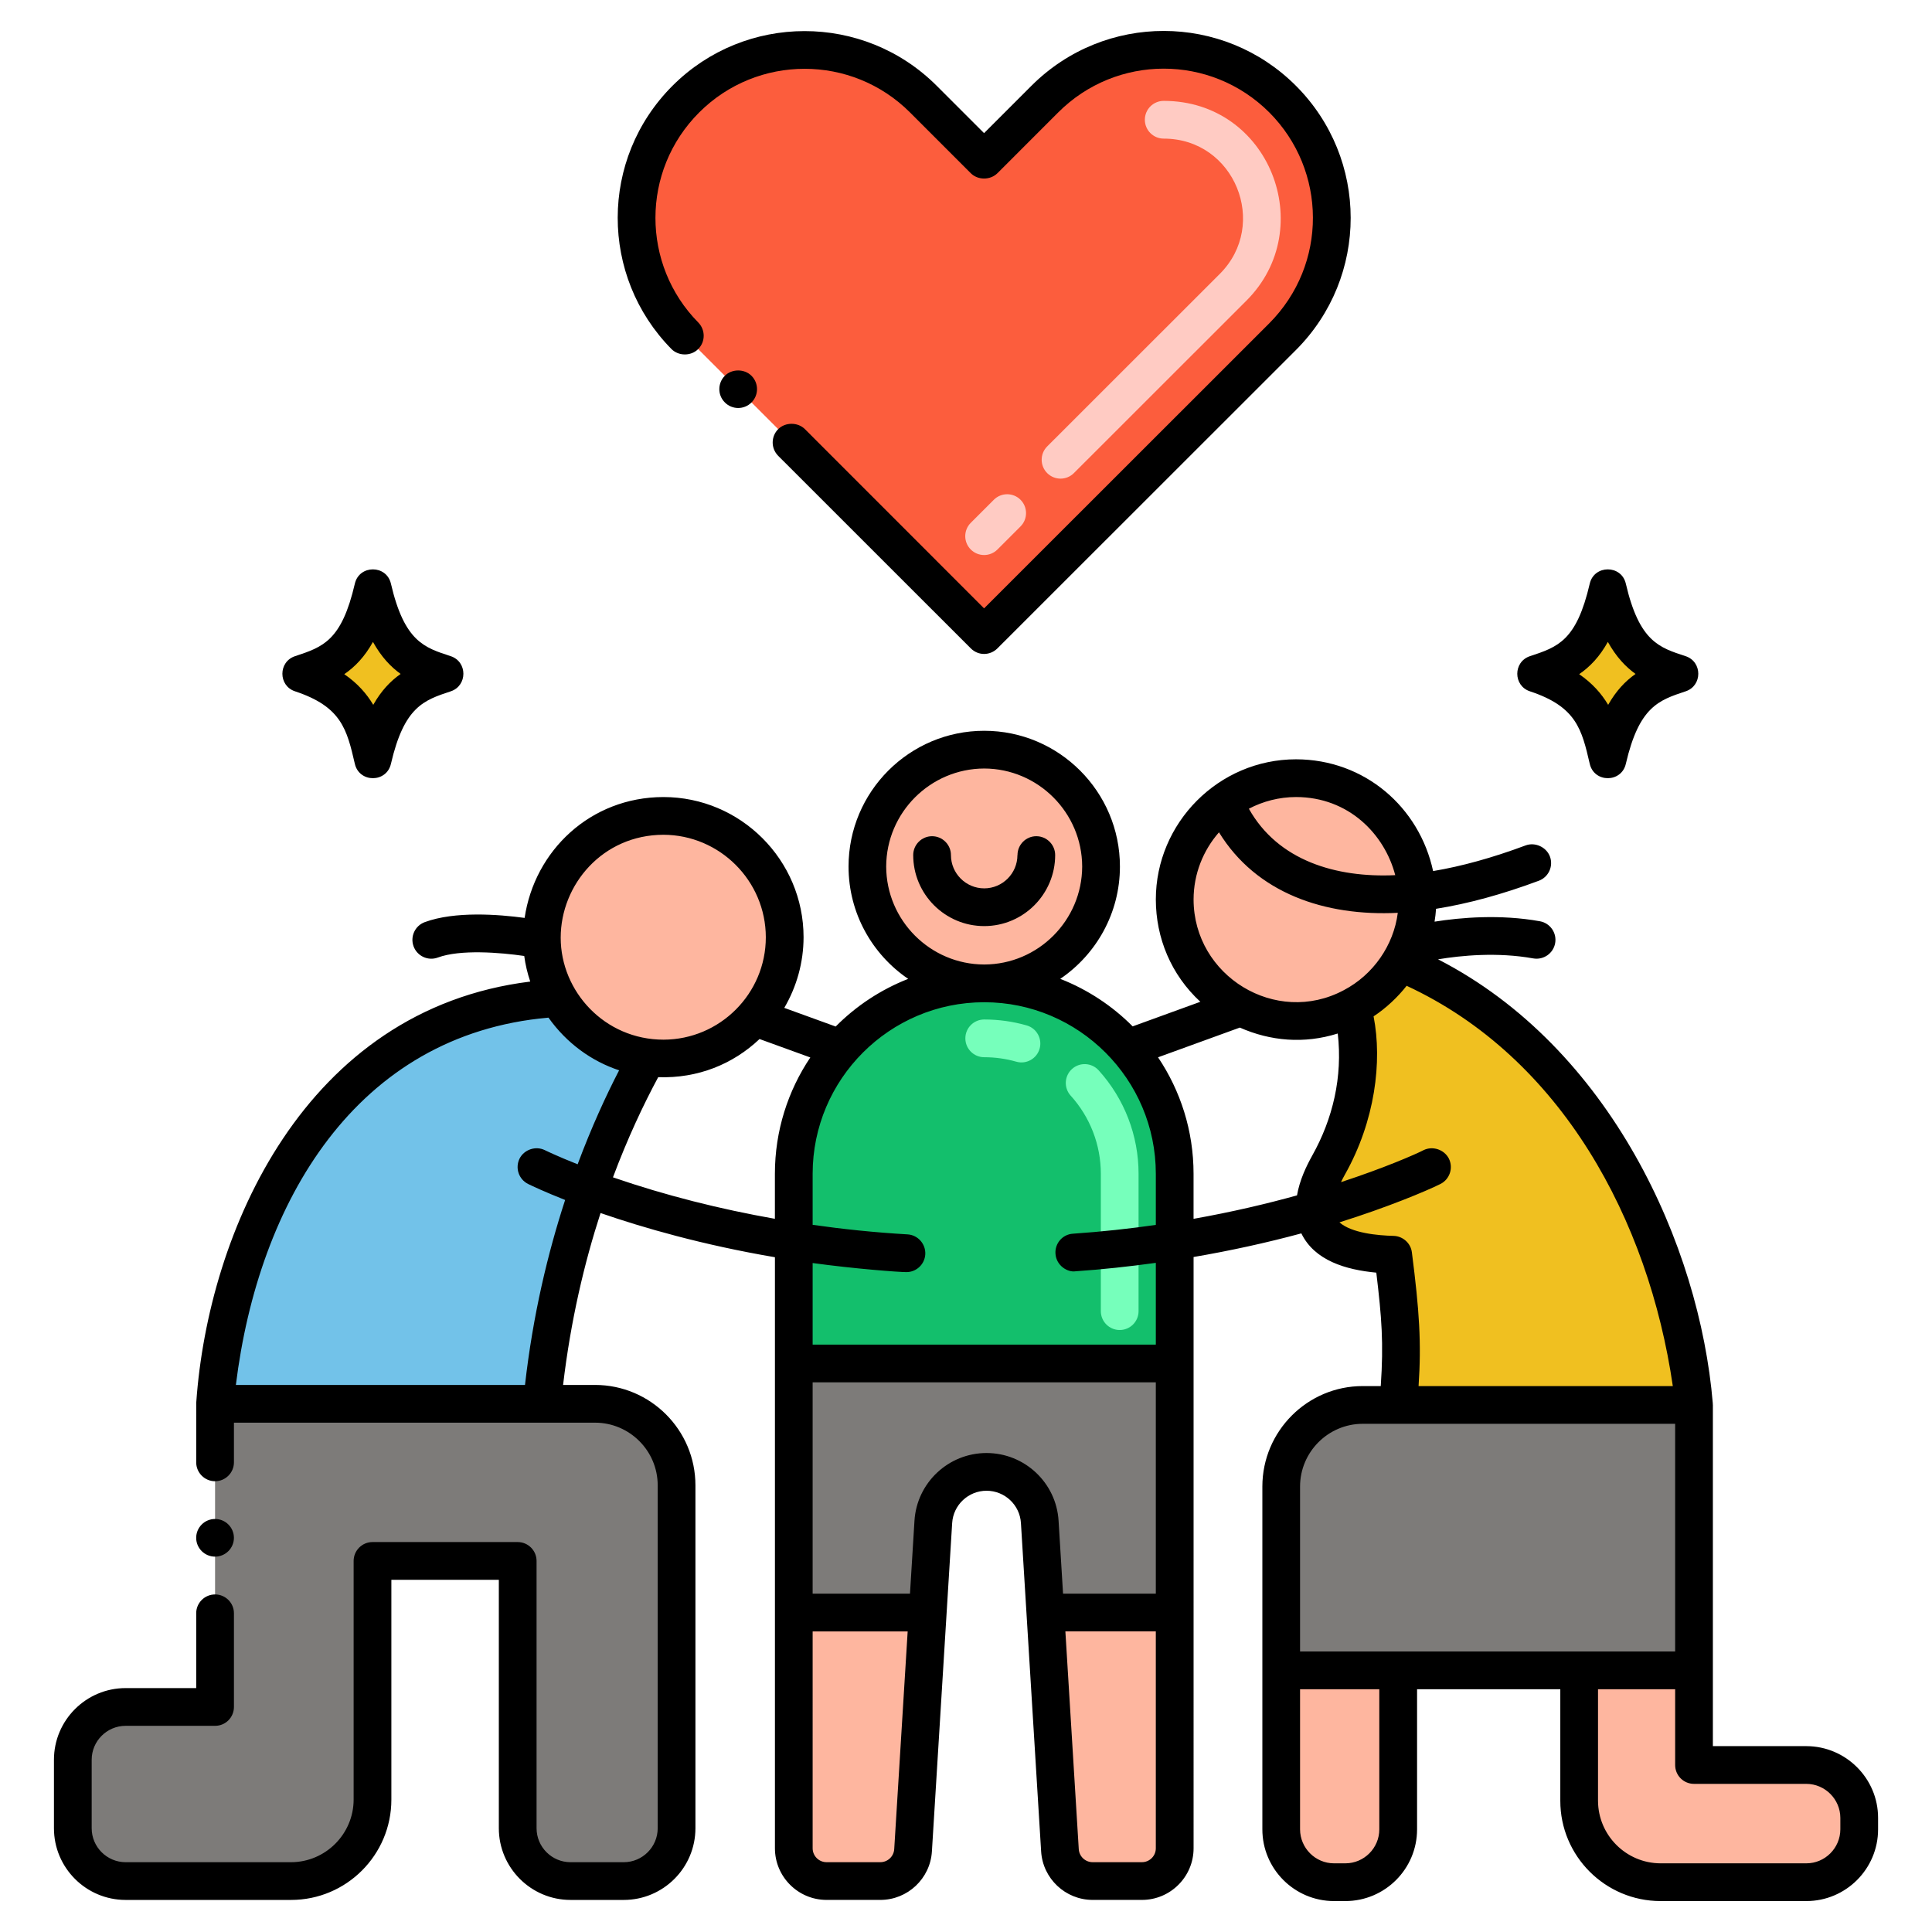 <svg xml:space="preserve" viewBox="0 0 256 256" y="0px" x="0px" xmlns:xlink="http://www.w3.org/1999/xlink" xmlns="http://www.w3.org/2000/svg" id="Layer_1" version="1.1">
<g>
</g>
<g>
	<path d="M169.946,44.617l-39.548,39.53L90.874,44.623c-8.696-8.696-8.693-22.796,0.006-31.489l0,0
		c8.695-8.688,22.785-8.685,31.476,0.006l8.042,8.041l8.06-8.06c8.694-8.694,22.789-8.694,31.483,0
		C178.669,21.85,178.622,35.945,169.946,44.617z" fill="#FC5D3D"></path>
	<path d="M128.632,72.812c-0.976-0.977-0.976-2.56,0-3.535l3.056-3.055c0.977-0.977,2.561-0.977,3.535,0
		c0.977,0.977,0.977,2.56,0,3.535l-3.056,3.055C131.191,73.789,129.608,73.789,128.632,72.812z M138.759,62.688
		c-0.976-0.977-0.976-2.56,0.001-3.536l22.868-22.857c6.556-6.548,1.981-17.928-7.429-17.928c-1.381,0-2.5-1.119-2.5-2.5
		s1.119-2.5,2.5-2.5c14.034,0,20.553,16.882,10.964,26.465l-22.868,22.857C141.318,63.665,139.736,63.665,138.759,62.688z" fill="#FFCBC3"></path>
	<path d="M103.975,124.193c0,9.467-8.244,17.197-18.18,15.93c-5.24-0.667-9.489-3.827-11.82-7.88
		c-6.161-10.58,1.462-24.13,13.92-24.13C96.775,108.112,103.975,115.313,103.975,124.193z" fill="#FEB69F"></path>
	<path d="M85.795,140.123c-4.93,8.81-11.95,24.632-13.98,45.892h-43.32c0,0,2.93-51.362,45.48-53.772
		C76.308,136.299,80.557,139.456,85.795,140.123z" fill="#72C2E9"></path>
	<path d="M58.953,89.277c-3.653-1.207-7.425-2.262-9.544-11.386c-1.951,8.404-5.076,9.91-9.544,11.386
		c7.286,2.408,8.385,6.394,9.544,11.386C51.406,92.058,54.709,90.679,58.953,89.277z" fill="#F0C020"></path>
	<path d="M222.584,89.277c-3.653-1.207-7.426-2.262-9.544-11.386c-1.951,8.404-5.076,9.91-9.544,11.386
		c7.286,2.408,8.385,6.394,9.544,11.386C215.037,92.058,218.34,90.679,222.584,89.277z" fill="#F0C020"></path>
	<path d="M185.505,127.502c-1.52,2.51-3.7,4.57-6.3,5.93c-10.559,5.587-23.55-2.069-23.55-14.24
		c0-8.88,7.2-16.08,16.08-16.08C184.331,103.112,191.911,116.912,185.505,127.502z" fill="#FEB69F"></path>
	<circle r="15.483" cy="114.818" cx="130.412" fill="#FEB69F"></circle>
	<path d="M105.179,213.67h17.751l-1.946,31.505c-0.141,2.29-2.04,4.075-4.334,4.075h-7.128
		c-2.398,0-4.342-1.944-4.342-4.342V213.67z" fill="#FEB69F"></path>
	<path d="M155.652,155.537v25.132h-50.473v-25.132c0-13.938,11.298-25.237,25.236-25.237
		C144.379,130.301,155.652,141.634,155.652,155.537z" fill="#13BF6C"></path>
	<path d="M138.509,213.67h17.143v31.237c0,2.398-1.944,4.342-4.342,4.342h-6.528c-2.295,0-4.193-1.785-4.334-4.076
		L138.509,213.67z" fill="#FEB69F"></path>
	<path d="M148.366,176.233c-1.381,0-2.5-1.119-2.5-2.5v-18.196c0.001-3.833-1.418-7.512-3.996-10.358
		c-0.927-1.023-0.848-2.604,0.176-3.531c1.023-0.926,2.603-0.848,3.531,0.176c3.411,3.768,5.29,8.638,5.289,13.715v18.195
		C150.866,175.114,149.747,176.233,148.366,176.233z M134.661,140.679c-1.374-0.393-2.802-0.592-4.246-0.592
		c-1.381,0-2.5-1.119-2.5-2.5s1.119-2.5,2.5-2.5c1.909,0,3.799,0.264,5.621,0.785c1.327,0.379,2.096,1.764,1.716,3.091
		C137.37,140.3,135.974,141.059,134.661,140.679z" fill="#76FFBB"></path>
	<path d="M155.652,180.67v33h-17.143l-0.738-12.002c-0.217-3.708-3.326-6.635-7.052-6.635
		c-3.743,0-6.826,2.909-7.052,6.635l-0.738,12.002h-17.751v-33H155.652z" fill="#7D7B79"></path>
	<path d="M89.649,196.808v45.445c0,3.866-3.134,7-7,7h-7.053c-3.866,0-7-3.134-7-7v-35.42h-19.24v31.629
		c0,5.96-4.831,10.791-10.791,10.791h-21.92c-3.866,0-7-3.134-7-7v-9.071c0-3.866,3.134-7,7-7h11.852v-40.166h50.362
		C84.818,186.015,89.649,190.848,89.649,196.808z" fill="#7D7B79"></path>
	<path d="M169.769,221.331h15.5v21.072c0,3.866-3.134,7-7,7h-1.5c-3.866,0-7-3.134-7-7V221.331z" fill="#FEB69F"></path>
	<path d="M246.353,240.876v1.526c0,3.866-3.134,7-7,7h-19.317c-5.965,0-10.787-4.833-10.787-10.787v-17.284h15.213
		v12.545h14.891C243.219,233.876,246.353,237.01,246.353,240.876z" fill="#FEB69F"></path>
	<path d="M224.462,186.162v35.169h-54.693v-24.37c0-5.965,4.833-10.799,10.787-10.799H224.462z" fill="#7D7B79"></path>
	<path d="M185.265,186.162c0.74-8.32,0.31-11.76-0.66-19.9c-12.39-0.36-11.49-6.67-8.56-11.89
		c4.092-7.268,4.688-15.417,3.16-20.94c2.6-1.36,4.78-3.42,6.3-5.93c35.72,15,38.96,58.66,38.96,58.66H185.265z" fill="#F0C020"></path>
	<path d="M96.045,49.792c-0.943,0.942-1.005,2.526,0,3.529c0.963,0.984,2.553,0.988,3.53,0.011c0.98-0.98,0.98-2.561,0-3.54
		C98.635,48.851,96.985,48.851,96.045,49.792z"></path>
	<path d="M130.395,80.611l-23.74-23.75c-0.95-0.939-2.59-0.939-3.54,0c-0.933,0.934-1.015,2.504,0,3.54l25.52,25.511
		c1.002,1.001,2.559,0.97,3.53,0l39.55-39.53c9.679-9.679,9.676-25.344-0.011-35.03c-9.64-9.64-25.299-9.701-35.02,0l-6.29,6.29
		l-6.27-6.27c-9.698-9.699-25.384-9.636-35.01-0.011c-9.703,9.705-9.62,25.265-0.15,34.881c0.93,0.949,2.58,0.97,3.53,0.029
		c0.996-0.975,0.993-2.556,0.03-3.54c-7.541-7.644-7.63-20.079,0.12-27.83c7.708-7.707,20.221-7.718,27.94,0l8.05,8.051
		c0.94,0.939,2.58,0.939,3.53,0l8.06-8.061c7.703-7.703,20.188-7.749,27.96,0c7.654,7.676,7.775,20.153-0.01,27.96L130.395,80.611z"></path>
	<path d="M47.02,101.217c0.588,2.53,4.192,2.529,4.779,0c1.757-7.574,4.343-8.428,7.923-9.611c2.236-0.739,2.241-3.919,0-4.659
		c-3.439-1.133-6.125-1.865-7.924-9.612c-0.585-2.524-4.195-2.517-4.778,0c-1.759,7.575-4.211,8.385-7.924,9.612
		c-2.236,0.738-2.241,3.918,0,4.658C45.263,93.643,45.962,96.656,47.02,101.217z M49.419,85.056
		c1.107,1.993,2.367,3.313,3.668,4.244c-1.358,0.954-2.577,2.234-3.629,4.094c-0.869-1.464-2.075-2.849-3.84-4.061
		C47.046,88.353,48.324,87.024,49.419,85.056z"></path>
	<path d="M210.651,101.217c0.588,2.53,4.192,2.529,4.779,0c1.757-7.574,4.343-8.428,7.923-9.611c2.236-0.739,2.241-3.919,0-4.659
		c-3.439-1.133-6.125-1.865-7.924-9.612c-0.585-2.524-4.195-2.517-4.779,0c-1.759,7.575-4.211,8.385-7.924,9.612
		c-2.236,0.738-2.241,3.918,0,4.658C208.894,93.643,209.593,96.656,210.651,101.217z M213.05,85.056
		c1.107,1.993,2.367,3.313,3.668,4.244c-1.358,0.954-2.577,2.234-3.629,4.094c-0.869-1.464-2.075-2.849-3.84-4.061
		C210.677,88.353,211.955,87.024,213.05,85.056z"></path>
	<path d="M139.815,113.302c0-1.37-1.12-2.5-2.5-2.5c-1.37,0-2.49,1.12-2.49,2.49l-0.01,0.01c0,2.43-1.98,4.41-4.4,4.41
		c-2.43,0-4.41-1.98-4.41-4.41c0-1.37-1.12-2.5-2.5-2.5s-2.5,1.13-2.5,2.5c0,5.19,4.22,9.41,9.41,9.41
		C135.595,122.712,139.815,118.492,139.815,113.302z"></path>
	<path d="M28.495,206.262c1.38,0,2.5-1.12,2.5-2.49c0-1.38-1.12-2.5-2.5-2.5c-1.38,0-2.5,1.12-2.5,2.5
		C25.995,205.142,27.115,206.262,28.495,206.262z"></path>
	<path d="M220.035,251.901h19.32c5.229,0,9.5-4.26,9.5-9.5v-1.529c0-5.23-4.271-9.49-9.5-9.5h-12.39v-45.21
		c0-0.044-0.01-0.086-0.013-0.129c-0.001-0.021,0.003-0.041,0.002-0.061v-0.03c-1.755-20.956-13.596-47.116-36.406-58.828
		c3.062-0.508,7.853-0.978,12.614-0.12c1.36,0.237,2.659-0.66,2.903-2.019s-0.659-2.658-2.019-2.903
		c-5.277-0.948-10.482-0.499-13.959,0.052c0.09-0.565,0.16-1.132,0.196-1.703c4.226-0.671,8.782-1.912,13.62-3.718
		c1.29-0.48,1.95-1.92,1.47-3.21c-0.47-1.25-1.96-1.94-3.22-1.471c-4.383,1.636-8.482,2.77-12.259,3.4
		c-1.824-8.46-9.056-14.791-18.161-14.81c-10.251,0-18.58,8.417-18.58,18.58c0.01,5.093,2.014,9.959,5.899,13.55L150.083,136
		c-2.701-2.719-5.964-4.877-9.593-6.298c4.766-3.238,7.906-8.701,7.906-14.881c0-9.92-8.07-17.989-17.98-17.989
		c-9.92,0-17.98,8.069-17.98,17.989c0,6.181,3.136,11.645,7.903,14.883c-3.637,1.424-6.904,3.588-9.608,6.316l-6.811-2.472
		c1.648-2.815,2.55-6.016,2.557-9.356c0-10.239-8.34-18.58-18.58-18.58c-9.676,0.02-17.066,7.113-18.382,16.015
		c-3.442-0.466-9.236-0.915-13.233,0.56c-1.295,0.479-1.958,1.916-1.48,3.211c0.481,1.301,1.922,1.957,3.211,1.48
		c2.984-1.102,8.251-0.671,11.449-0.208c0.156,1.151,0.425,2.286,0.797,3.392c-29.951,3.702-42.669,33.215-44.251,55.739
		c0,0.04-0.01,0.06-0.01,0.07c-0.001,0.031,0.005,0.061,0.005,0.091c-0.008,0.399-0.005,7.408-0.005,7.808c0,1.37,1.12,2.5,2.5,2.5
		c1.38,0,2.5-1.13,2.5-2.5v-5.26h47.86c4.57,0.01,8.29,3.73,8.29,8.3v45.44c0,2.479-2.02,4.5-4.5,4.5h-7.05
		c-2.48,0-4.5-2.021-4.5-4.5v-35.42c0-1.364-1.107-2.5-2.5-2.5h-19.24c-1.393,0-2.5,1.136-2.5,2.5v31.63
		c-0.01,4.56-3.73,8.28-8.29,8.29h-21.92c-2.48,0-4.5-2.021-4.5-4.5v-9.07c0-2.479,2.02-4.5,4.5-4.5h11.85
		c1.408,0,2.5-1.137,2.5-2.5v-12.42c0-1.37-1.12-2.49-2.5-2.49c-1.38,0-2.5,1.12-2.5,2.49v9.92h-9.35c-5.24,0-9.5,4.26-9.5,9.5v9.07
		c0,5.24,4.26,9.5,9.5,9.5h21.92c7.33,0,13.29-5.96,13.29-13.29v-29.13h14.24v32.92c0,5.24,4.27,9.5,9.5,9.5h7.05
		c5.24,0,9.5-4.26,9.5-9.5v-45.44c0-7.33-5.96-13.29-13.29-13.3h-4.246c1.013-8.575,2.823-16.189,4.963-22.778
		c5.617,1.943,13.473,4.214,23.107,5.857v78.316c0,3.772,3.069,6.842,6.842,6.842h7.128c3.607,0,6.607-2.82,6.83-6.42l2.684-43.51
		c0.146-2.403,2.146-4.286,4.556-4.286c2.414,0,4.415,1.881,4.557,4.288l2.676,43.506c0.221,3.601,3.221,6.422,6.829,6.422h6.528
		c3.773,0,6.843-3.069,6.843-6.842V166.56c4.854-0.831,9.643-1.875,14.279-3.131c1.761,3.619,5.91,4.823,9.934,5.203
		c0.716,5.989,0.981,9.286,0.589,15.03h-2.398c-7.32,0-13.28,5.97-13.29,13.3v45.439c0,5.24,4.26,9.5,9.5,9.5h1.5
		c5.24,0,9.5-4.26,9.5-9.5v-18.569h18.979v14.779C206.745,245.941,212.705,251.901,220.035,251.901z M239.355,236.372
		c2.47,0.01,4.49,2.029,4.5,4.5v1.529c-0.01,2.48-2.03,4.5-4.5,4.5h-19.32c-4.56-0.01-8.279-3.72-8.29-8.29v-14.779h10.221v10.04
		c0,1.386,1.112,2.5,2.5,2.5H239.355z M184.877,115.963c-7.859,0.365-15.539-1.924-19.395-8.805c1.874-0.98,3.998-1.544,6.253-1.547
		C178.705,105.62,183.464,110.533,184.877,115.963z M158.155,119.191c0.004-3.407,1.28-6.518,3.366-8.905
		c4.958,8.075,14.038,11.147,23.694,10.667c-0.552,4.32-3.258,8.212-7.169,10.258C169.055,136.003,158.168,129.326,158.155,119.191z
		 M117.425,114.821c0.02-7.149,5.84-12.97,12.99-12.989c7.14,0.02,12.959,5.84,12.98,12.989c-0.021,7.136-5.833,12.963-12.967,12.98
		c-0.004,0-0.008,0-0.013,0s-0.008,0-0.013,0C123.258,127.784,117.445,121.957,117.425,114.821z M87.895,110.611
		c7.47,0.011,13.57,6.101,13.58,13.58c0,7.471-6.08,13.551-13.55,13.57c-7.813,0-13.63-6.394-13.63-13.51
		C74.295,117.216,79.846,110.634,87.895,110.611z M69.565,183.512h-38.31c2.977-24.187,15.877-46.429,41.42-48.67
		c2.426,3.414,5.731,5.78,9.36,6.979c-1.736,3.357-3.661,7.536-5.496,12.453c-2.742-1.085-4.344-1.873-4.344-1.873
		c-1.21-0.6-2.75-0.08-3.35,1.12c-0.61,1.24-0.11,2.74,1.13,3.36l0.02,0.01c0.538,0.263,2.216,1.054,4.888,2.111
		C72.6,165.997,70.618,174.219,69.565,183.512z M81.221,156.003c1.95-5.212,4.046-9.654,5.996-13.272
		c5.261,0.185,9.928-1.739,13.426-5.054l6.728,2.442c-2.962,4.412-4.693,9.716-4.693,15.418v5.961
		C95.443,160.219,88.171,158.404,81.221,156.003z M118.489,245.02c-0.06,0.97-0.868,1.729-1.839,1.729h-7.128
		c-1.016,0-1.842-0.826-1.842-1.842V216.17h12.591L118.489,245.02z M130.719,192.533c-5.048,0-9.242,3.946-9.547,8.981l-0.594,9.655
		h-12.899v-28h45.473v28H140.86l-0.593-9.648C139.97,196.481,135.777,192.533,130.719,192.533z M153.152,244.907
		c0,1.016-0.827,1.842-1.843,1.842h-6.528c-0.972,0-1.779-0.759-1.839-1.729l-1.774-28.851h11.984V244.907z M153.152,178.17h-45.473
		v-10.812c5.587,0.768,11.426,1.203,12.426,1.203c1.32,0,2.42-1.029,2.5-2.359c0.07-1.37-0.98-2.561-2.35-2.641
		c-4.448-0.258-8.652-0.706-12.576-1.266v-6.758c0-12.533,10.193-22.729,22.724-22.736c0.004,0,0.008,0.001,0.013,0.001
		s0.008-0.001,0.013-0.001c12.501,0.007,22.724,10.192,22.724,22.736v6.77c-3.465,0.496-7.131,0.899-10.977,1.165
		c-1.42,0.085-2.42,1.323-2.32,2.66c0.108,1.581,1.617,2.489,2.66,2.32c3.541-0.243,7.096-0.628,10.637-1.118V178.17z
		 M153.446,140.098l10.838-3.938c4.046,1.788,8.517,2.19,12.976,0.785c0.662,5.741-0.65,11.316-3.395,16.196
		c-0.785,1.421-1.654,3.222-2.005,5.253c-3.972,1.104-8.575,2.195-13.708,3.108v-5.966
		C158.152,149.826,156.416,144.514,153.446,140.098z M187.084,165.962c-0.14-1.22-1.18-2.16-2.409-2.2
		c-2.141-0.054-5.581-0.37-7.193-1.794c6.322-1.98,11.506-4.147,13.383-5.085c1.23-0.62,1.73-2.12,1.12-3.36
		c-0.61-1.2-2.15-1.72-3.36-1.12c-1,0.523-5.21,2.364-10.937,4.235c0.164-0.343,0.341-0.689,0.538-1.035
		c3.966-7.056,4.956-14.933,3.78-20.93c1.675-1.105,3.205-2.553,4.38-4.05c20.524,9.525,32.065,31.036,35.27,53.04h-33.689
		C188.354,177.951,188.074,173.7,187.084,165.962z M172.265,196.962c0.01-4.57,3.729-8.29,8.29-8.3h41.41v30.17h-49.7V196.962z
		 M182.765,242.401c0,2.48-2.021,4.5-4.5,4.5h-1.5c-2.471,0-4.49-2.02-4.5-4.5v-18.569h10.5V242.401z"></path>
</g>
</svg>

